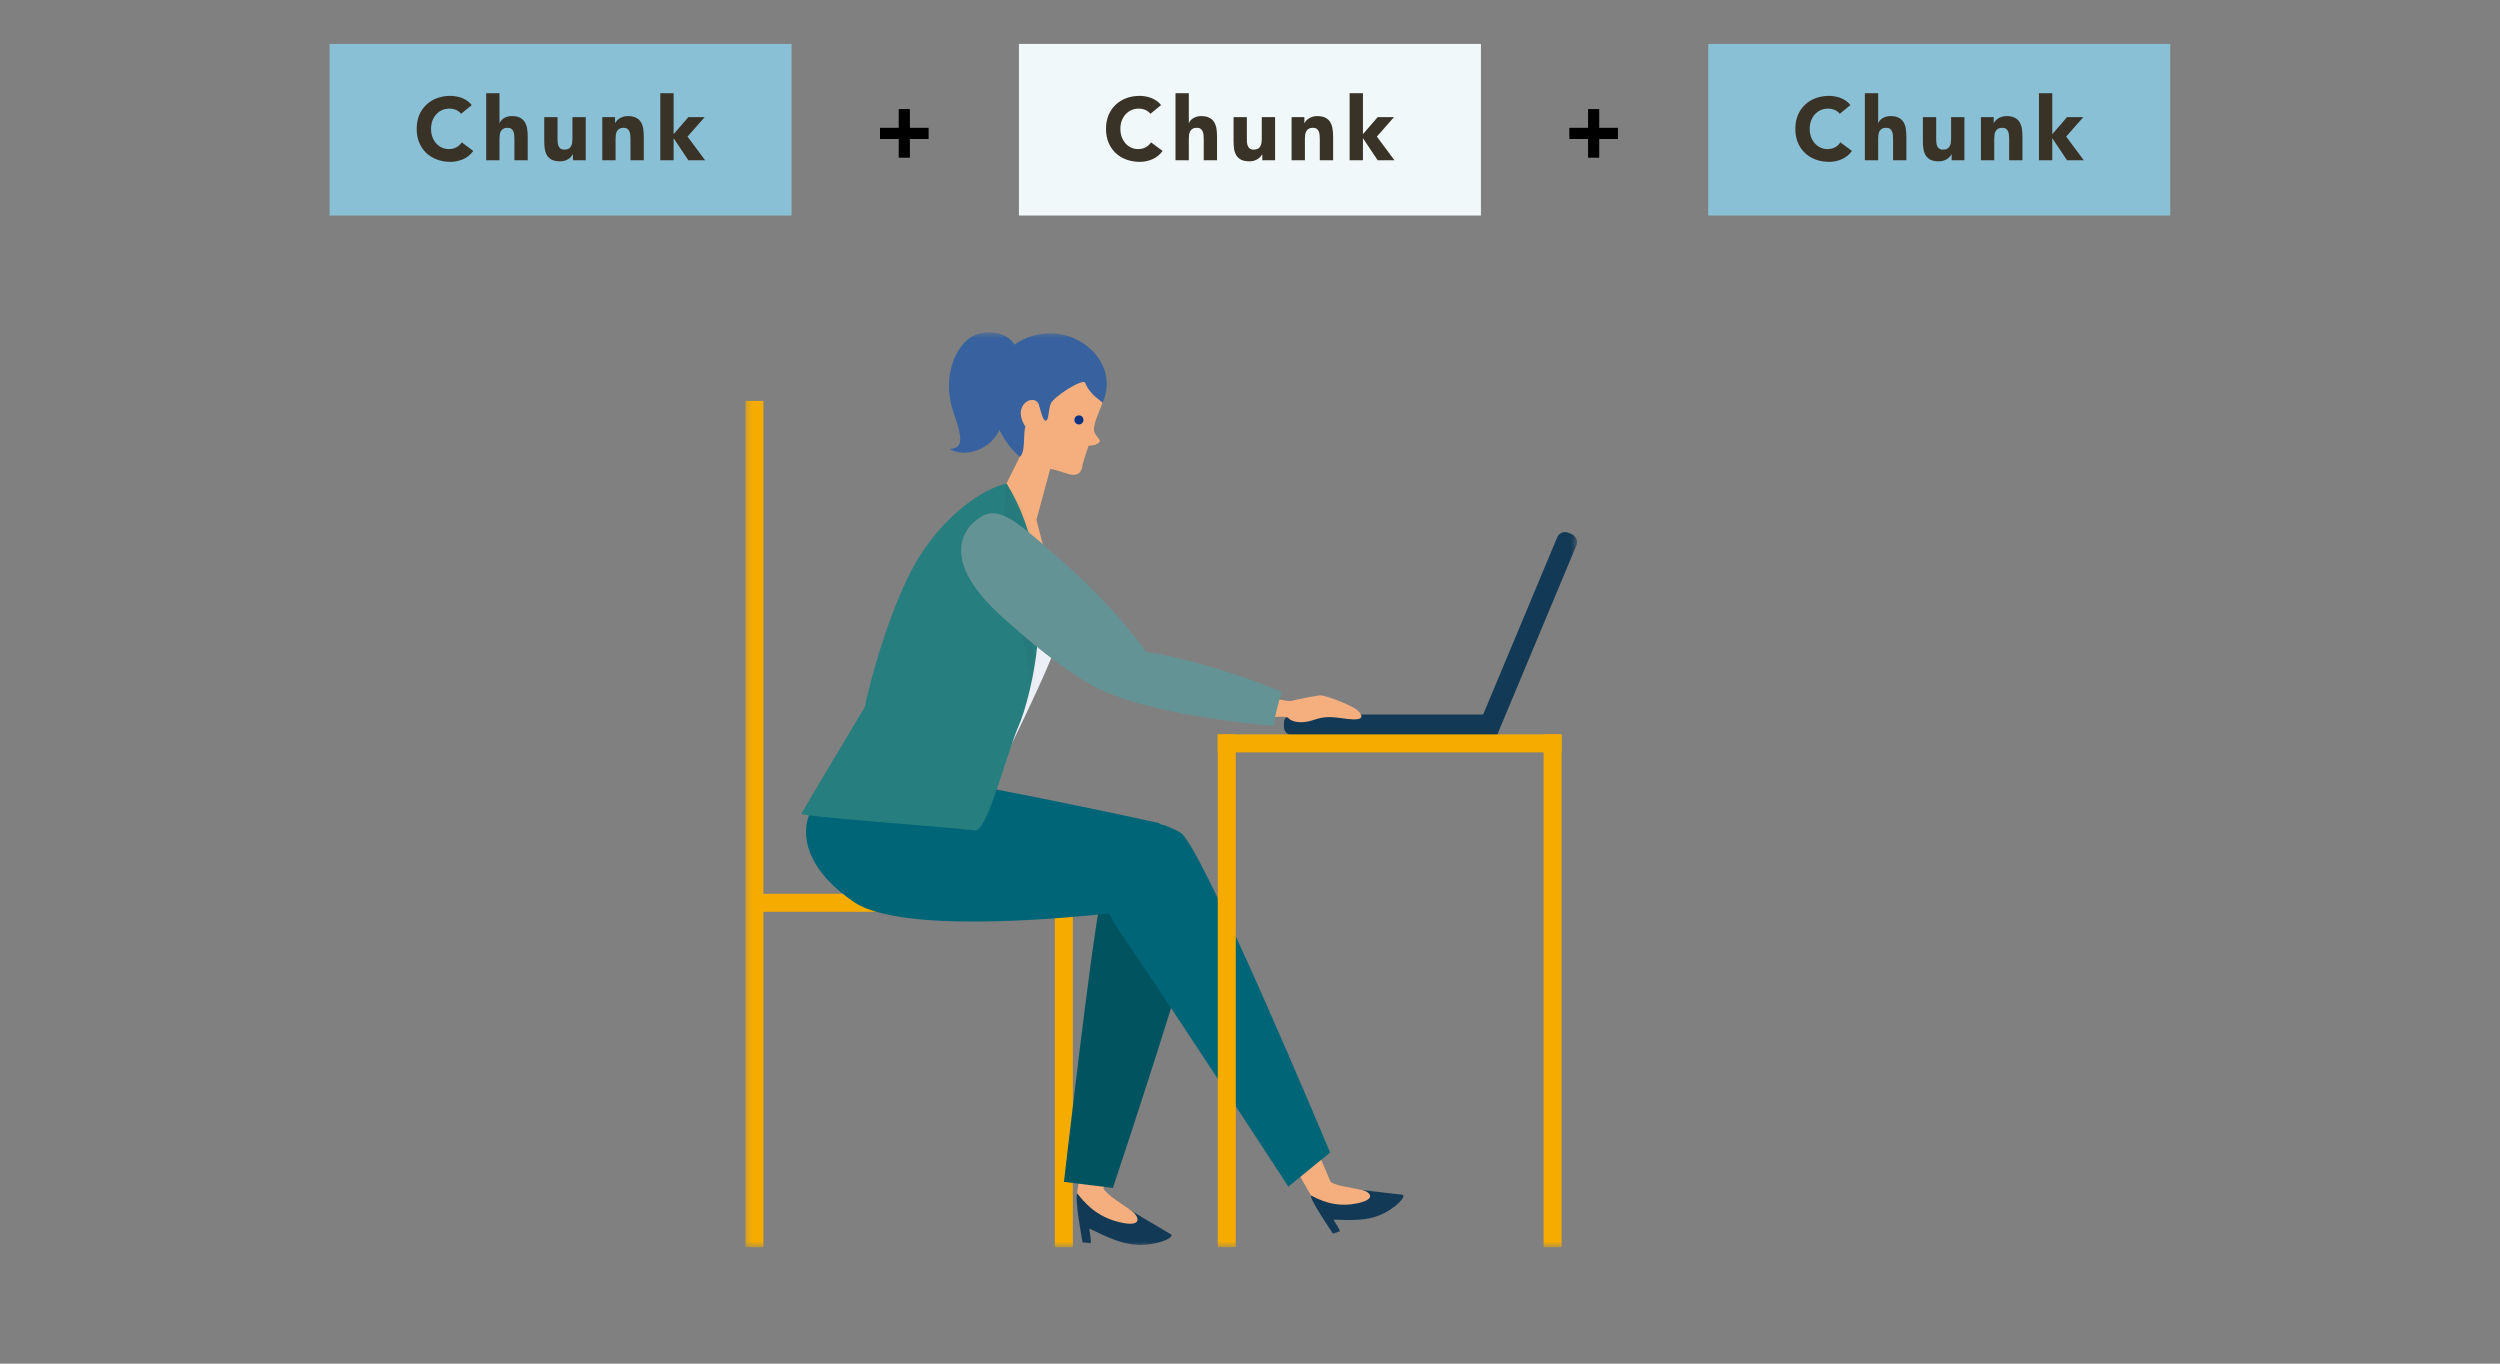 <svg width="440" height="240" viewBox="0 0 440 240" fill="none" xmlns="http://www.w3.org/2000/svg">
<rect x="0" y="0" width="440" height="240" fill="#808080" stroke="none"/>
<g clip-path="url(#clip0_2733_965)">
<g clip-path="url(#clip1_2733_965)">
<path d="M139.321 7.738H58.008V37.94H139.321V7.738Z" fill="#8AC0D6"/>
<path d="M81.158 20.025C80.919 19.733 80.622 19.509 80.268 19.353C79.925 19.197 79.524 19.119 79.066 19.119C78.608 19.119 78.181 19.208 77.786 19.385C77.401 19.561 77.062 19.811 76.771 20.134C76.49 20.446 76.266 20.821 76.1 21.258C75.943 21.695 75.865 22.169 75.865 22.679C75.865 23.2 75.943 23.678 76.1 24.116C76.266 24.542 76.49 24.917 76.771 25.24C77.052 25.552 77.38 25.797 77.755 25.974C78.14 26.151 78.551 26.239 78.988 26.239C79.488 26.239 79.93 26.135 80.315 25.927C80.701 25.719 81.018 25.427 81.268 25.052L83.297 26.567C82.829 27.223 82.236 27.707 81.517 28.019C80.799 28.331 80.06 28.487 79.3 28.487C78.436 28.487 77.64 28.352 76.912 28.081C76.183 27.811 75.553 27.426 75.022 26.926C74.491 26.416 74.075 25.802 73.773 25.084C73.482 24.365 73.336 23.564 73.336 22.679C73.336 21.794 73.482 20.993 73.773 20.274C74.075 19.556 74.491 18.947 75.022 18.448C75.553 17.938 76.183 17.547 76.912 17.277C77.64 17.006 78.436 16.871 79.3 16.871C79.613 16.871 79.935 16.902 80.268 16.964C80.612 17.017 80.945 17.105 81.268 17.23C81.601 17.355 81.918 17.521 82.22 17.73C82.522 17.938 82.793 18.193 83.032 18.495L81.158 20.025ZM87.912 16.402V21.649H87.944C87.996 21.503 88.084 21.357 88.209 21.211C88.334 21.066 88.485 20.936 88.662 20.821C88.839 20.707 89.047 20.613 89.287 20.54C89.526 20.467 89.786 20.431 90.067 20.431C90.66 20.431 91.139 20.524 91.504 20.712C91.868 20.889 92.149 21.139 92.347 21.461C92.555 21.784 92.695 22.164 92.768 22.601C92.841 23.038 92.878 23.512 92.878 24.022V28.206H90.535V24.49C90.535 24.272 90.525 24.048 90.504 23.819C90.494 23.579 90.447 23.361 90.364 23.163C90.291 22.965 90.171 22.804 90.005 22.679C89.849 22.554 89.62 22.492 89.318 22.492C89.016 22.492 88.771 22.549 88.584 22.663C88.397 22.768 88.251 22.913 88.147 23.101C88.053 23.278 87.99 23.48 87.959 23.71C87.928 23.939 87.912 24.178 87.912 24.428V28.206H85.57V16.402H87.912ZM103.092 28.206H100.844V27.176H100.813C100.73 27.322 100.62 27.467 100.485 27.613C100.36 27.759 100.204 27.889 100.017 28.003C99.829 28.118 99.616 28.212 99.376 28.284C99.137 28.357 98.877 28.394 98.596 28.394C98.002 28.394 97.518 28.305 97.144 28.128C96.779 27.941 96.493 27.686 96.285 27.363C96.087 27.041 95.952 26.661 95.879 26.223C95.816 25.786 95.785 25.313 95.785 24.802V20.618H98.127V24.334C98.127 24.553 98.132 24.782 98.143 25.021C98.164 25.25 98.211 25.463 98.283 25.661C98.367 25.859 98.486 26.02 98.642 26.145C98.809 26.27 99.043 26.333 99.345 26.333C99.647 26.333 99.892 26.281 100.079 26.177C100.266 26.062 100.407 25.916 100.501 25.739C100.605 25.552 100.672 25.344 100.704 25.115C100.735 24.886 100.75 24.646 100.75 24.397V20.618H103.092V28.206ZM106 20.618H108.248V21.649H108.28C108.352 21.503 108.457 21.357 108.592 21.211C108.727 21.066 108.889 20.936 109.076 20.821C109.263 20.707 109.477 20.613 109.716 20.54C109.956 20.467 110.216 20.431 110.497 20.431C111.09 20.431 111.569 20.524 111.933 20.712C112.298 20.889 112.579 21.139 112.776 21.461C112.985 21.784 113.125 22.164 113.198 22.601C113.271 23.038 113.307 23.512 113.307 24.022V28.206H110.965V24.49C110.965 24.272 110.955 24.048 110.934 23.819C110.924 23.579 110.877 23.361 110.793 23.163C110.721 22.965 110.601 22.804 110.434 22.679C110.278 22.554 110.049 22.492 109.747 22.492C109.445 22.492 109.201 22.549 109.013 22.663C108.826 22.768 108.68 22.913 108.576 23.101C108.483 23.278 108.42 23.48 108.389 23.71C108.358 23.939 108.342 24.178 108.342 24.428V28.206H106V20.618ZM116.215 16.402H118.557V23.616L121.149 20.618H124.022L121.008 24.038L124.1 28.206H121.149L118.588 24.365H118.557V28.206H116.215V16.402Z" fill="#393327"/>
<path d="M154.879 22.494H158.173V19.199H160.141V22.494H163.435V24.461H160.141V27.756H158.173V24.461H154.879V22.494Z" fill="black"/>
<path d="M260.645 7.738H179.332V37.94H260.645V7.738Z" fill="#F1F8FA"/>
<path d="M202.479 20.025C202.24 19.733 201.943 19.509 201.589 19.353C201.245 19.197 200.845 19.119 200.386 19.119C199.929 19.119 199.502 19.208 199.106 19.385C198.722 19.561 198.383 19.811 198.091 20.134C197.81 20.446 197.587 20.821 197.42 21.258C197.264 21.695 197.186 22.169 197.186 22.679C197.186 23.2 197.264 23.678 197.42 24.116C197.587 24.542 197.81 24.917 198.091 25.24C198.372 25.552 198.7 25.797 199.075 25.974C199.46 26.151 199.871 26.239 200.308 26.239C200.808 26.239 201.251 26.135 201.636 25.927C202.021 25.719 202.338 25.427 202.588 25.052L204.618 26.567C204.149 27.223 203.556 27.707 202.838 28.019C202.12 28.331 201.381 28.487 200.621 28.487C199.757 28.487 198.961 28.352 198.232 28.081C197.504 27.811 196.873 27.426 196.343 26.926C195.812 26.416 195.396 25.802 195.093 25.084C194.803 24.365 194.656 23.564 194.656 22.679C194.656 21.794 194.803 20.993 195.093 20.274C195.396 19.556 195.812 18.947 196.343 18.448C196.873 17.938 197.504 17.547 198.232 17.277C198.961 17.006 199.757 16.871 200.621 16.871C200.933 16.871 201.256 16.902 201.589 16.964C201.932 17.017 202.266 17.105 202.588 17.23C202.922 17.355 203.239 17.521 203.54 17.73C203.843 17.938 204.113 18.193 204.352 18.495L202.479 20.025ZM209.233 16.402V21.649H209.264C209.317 21.503 209.404 21.357 209.529 21.211C209.654 21.066 209.805 20.936 209.982 20.821C210.16 20.707 210.368 20.613 210.607 20.54C210.847 20.467 211.106 20.431 211.387 20.431C211.981 20.431 212.46 20.524 212.824 20.712C213.189 20.889 213.47 21.139 213.667 21.461C213.876 21.784 214.016 22.164 214.089 22.601C214.162 23.038 214.198 23.512 214.198 24.022V28.206H211.856V24.49C211.856 24.272 211.846 24.048 211.825 23.819C211.815 23.579 211.768 23.361 211.684 23.163C211.612 22.965 211.492 22.804 211.325 22.679C211.169 22.554 210.94 22.492 210.638 22.492C210.336 22.492 210.091 22.549 209.904 22.663C209.717 22.768 209.571 22.913 209.467 23.101C209.373 23.278 209.311 23.48 209.279 23.71C209.248 23.939 209.233 24.178 209.233 24.428V28.206H206.891V16.402H209.233ZM224.413 28.206H222.165V27.176H222.134C222.051 27.322 221.941 27.467 221.806 27.613C221.681 27.759 221.525 27.889 221.337 28.003C221.15 28.118 220.936 28.212 220.697 28.284C220.458 28.357 220.197 28.394 219.916 28.394C219.323 28.394 218.839 28.305 218.464 28.128C218.1 27.941 217.813 27.686 217.606 27.363C217.407 27.041 217.273 26.661 217.2 26.223C217.137 25.786 217.106 25.313 217.106 24.802V20.618H219.448V24.334C219.448 24.553 219.453 24.782 219.464 25.021C219.484 25.25 219.531 25.463 219.604 25.661C219.687 25.859 219.807 26.02 219.963 26.145C220.13 26.27 220.364 26.333 220.666 26.333C220.967 26.333 221.212 26.281 221.4 26.177C221.587 26.062 221.728 25.916 221.821 25.739C221.926 25.552 221.993 25.344 222.024 25.115C222.055 24.886 222.071 24.646 222.071 24.397V20.618H224.413V28.206ZM227.32 20.618H229.569V21.649H229.6C229.673 21.503 229.777 21.357 229.912 21.211C230.048 21.066 230.209 20.936 230.396 20.821C230.583 20.707 230.797 20.613 231.036 20.54C231.276 20.467 231.536 20.431 231.817 20.431C232.41 20.431 232.889 20.524 233.253 20.712C233.618 20.889 233.899 21.139 234.097 21.461C234.305 21.784 234.446 22.164 234.518 22.601C234.591 23.038 234.627 23.512 234.627 24.022V28.206H232.285V24.49C232.285 24.272 232.276 24.048 232.254 23.819C232.244 23.579 232.198 23.361 232.114 23.163C232.041 22.965 231.921 22.804 231.755 22.679C231.598 22.554 231.37 22.492 231.068 22.492C230.766 22.492 230.521 22.549 230.334 22.663C230.146 22.768 230.001 22.913 229.896 23.101C229.803 23.278 229.74 23.48 229.709 23.71C229.678 23.939 229.662 24.178 229.662 24.428V28.206H227.32V20.618ZM237.535 16.402H239.878V23.616L242.469 20.618H245.342L242.329 24.038L245.42 28.206H242.469L239.909 24.365H239.878V28.206H237.535V16.402Z" fill="#393327"/>
<path d="M276.203 22.494H279.498V19.199H281.465V22.494H284.759V24.461H281.465V27.756H279.498V24.461H276.203V22.494Z" fill="black"/>
<path d="M381.965 7.738H300.652V37.94H381.965V7.738Z" fill="#8AC0D6"/>
<path d="M323.803 20.025C323.563 19.733 323.266 19.509 322.913 19.353C322.569 19.197 322.168 19.119 321.711 19.119C321.252 19.119 320.826 19.208 320.43 19.385C320.045 19.561 319.706 19.811 319.415 20.134C319.134 20.446 318.91 20.821 318.744 21.258C318.588 21.695 318.51 22.169 318.51 22.679C318.51 23.2 318.588 23.678 318.744 24.116C318.91 24.542 319.134 24.917 319.415 25.24C319.697 25.552 320.024 25.797 320.399 25.974C320.784 26.151 321.195 26.239 321.633 26.239C322.132 26.239 322.574 26.135 322.96 25.927C323.344 25.719 323.662 25.427 323.912 25.052L325.942 26.567C325.474 27.223 324.88 27.707 324.162 28.019C323.444 28.331 322.704 28.487 321.945 28.487C321.08 28.487 320.284 28.352 319.556 28.081C318.827 27.811 318.198 27.426 317.667 26.926C317.136 26.416 316.719 25.802 316.418 25.084C316.126 24.365 315.98 23.564 315.98 22.679C315.98 21.794 316.126 20.993 316.418 20.274C316.719 19.556 317.136 18.947 317.667 18.448C318.198 17.938 318.827 17.547 319.556 17.277C320.284 17.006 321.08 16.871 321.945 16.871C322.257 16.871 322.579 16.902 322.913 16.964C323.256 17.017 323.589 17.105 323.912 17.23C324.245 17.355 324.562 17.521 324.865 17.73C325.166 17.938 325.437 18.193 325.677 18.495L323.803 20.025ZM330.557 16.402V21.649H330.588C330.64 21.503 330.729 21.357 330.854 21.211C330.978 21.066 331.129 20.936 331.306 20.821C331.483 20.707 331.691 20.613 331.931 20.54C332.17 20.467 332.431 20.431 332.712 20.431C333.305 20.431 333.783 20.524 334.148 20.712C334.512 20.889 334.793 21.139 334.991 21.461C335.199 21.784 335.34 22.164 335.413 22.601C335.485 23.038 335.522 23.512 335.522 24.022V28.206H333.18V24.49C333.18 24.272 333.169 24.048 333.149 23.819C333.138 23.579 333.091 23.361 333.008 23.163C332.935 22.965 332.815 22.804 332.649 22.679C332.493 22.554 332.264 22.492 331.962 22.492C331.66 22.492 331.416 22.549 331.228 22.663C331.041 22.768 330.895 22.913 330.791 23.101C330.697 23.278 330.635 23.48 330.604 23.71C330.572 23.939 330.557 24.178 330.557 24.428V28.206H328.215V16.402H330.557ZM345.736 28.206H343.488V27.176H343.457C343.374 27.322 343.264 27.467 343.129 27.613C343.004 27.759 342.848 27.889 342.66 28.003C342.473 28.118 342.26 28.212 342.02 28.284C341.781 28.357 341.521 28.394 341.24 28.394C340.646 28.394 340.162 28.305 339.788 28.128C339.424 27.941 339.138 27.686 338.929 27.363C338.732 27.041 338.596 26.661 338.523 26.223C338.46 25.786 338.429 25.313 338.429 24.802V20.618H340.771V24.334C340.771 24.553 340.777 24.782 340.787 25.021C340.808 25.25 340.855 25.463 340.927 25.661C341.011 25.859 341.13 26.02 341.286 26.145C341.453 26.27 341.688 26.333 341.989 26.333C342.292 26.333 342.536 26.281 342.723 26.177C342.91 26.062 343.051 25.916 343.144 25.739C343.249 25.552 343.316 25.344 343.347 25.115C343.379 24.886 343.394 24.646 343.394 24.397V20.618H345.736V28.206ZM348.644 20.618H350.893V21.649H350.924C350.996 21.503 351.101 21.357 351.236 21.211C351.371 21.066 351.533 20.936 351.72 20.821C351.908 20.707 352.12 20.613 352.36 20.54C352.6 20.467 352.86 20.431 353.141 20.431C353.734 20.431 354.213 20.524 354.578 20.712C354.942 20.889 355.223 21.139 355.421 21.461C355.629 21.784 355.769 22.164 355.842 22.601C355.915 23.038 355.952 23.512 355.952 24.022V28.206H353.61V24.49C353.61 24.272 353.599 24.048 353.578 23.819C353.568 23.579 353.521 23.361 353.438 23.163C353.365 22.965 353.245 22.804 353.079 22.679C352.923 22.554 352.693 22.492 352.392 22.492C352.089 22.492 351.845 22.549 351.658 22.663C351.471 22.768 351.324 22.913 351.221 23.101C351.127 23.278 351.065 23.48 351.033 23.71C351.002 23.939 350.986 24.178 350.986 24.428V28.206H348.644V20.618ZM358.859 16.402H361.201V23.616L363.793 20.618H366.666L363.652 24.038L366.744 28.206H363.793L361.232 24.365H361.201V28.206H358.859V16.402Z" fill="#393327"/>
<mask id="mask0_2733_965" style="mask-type:luminance" maskUnits="userSpaceOnUse" x="131" y="58" width="147" height="162">
<path d="M277.574 58.484H131.195V219.501H277.574V58.484Z" fill="white"/>
</mask>
<g mask="url(#mask0_2733_965)">
<path d="M227.46 125.754H263.519V129.414H227.46C226.631 129.414 225.969 128.739 225.969 127.921V127.246C225.969 126.417 226.643 125.754 227.46 125.754Z" fill="#123955"/>
<path d="M277.446 95.974L263.525 129.285L260.152 127.872L274.074 94.561C274.393 93.796 275.271 93.445 276.024 93.76L276.646 94.021C277.41 94.341 277.761 95.22 277.446 95.974Z" fill="#123955"/>
<path d="M134.366 70.559H131.195V219.515H134.366V70.559Z" fill="#F6AB00"/>
<path d="M188.823 158.582H185.652V219.501H188.823V158.582Z" fill="#F6AB00"/>
<path d="M188.835 160.479V157.305H131.375V160.479H188.835Z" fill="#F6AB00"/>
<path d="M197.921 212.405C201.209 214.395 205.303 216.753 206.072 217.238C206.841 217.724 203.86 219.252 200.133 219.086C196.406 218.909 192.739 216.539 191.709 216.244C192.065 218.233 191.982 218.802 191.982 218.802L190.527 218.672C190.527 218.672 189.047 210.628 189.627 210.059C194.939 211.777 197.921 212.405 197.921 212.405Z" fill="#123955"/>
<path d="M205.843 157.825C205.513 152.565 194.77 154.294 195.87 162.019C196.983 169.756 189.351 208.946 189.612 210.06C190.76 211.505 192.723 213.945 196.581 214.989C201.123 216.22 200.567 214.254 199.325 213.247C198.082 212.24 194.747 210.345 194.191 209.136C198.213 201.956 206.719 171.425 205.843 157.813V157.825Z" fill="#F5AF7E"/>
<path d="M211.001 159.65C211.061 163.536 195.871 209.078 195.871 209.078L187.258 208.011C187.258 208.011 192.167 165.195 193.635 158.917C197.385 142.863 210.825 147.318 211.001 159.65Z" fill="#00535F"/>
<path d="M238.39 209.289C241.809 209.727 246.021 210.154 246.825 210.273C247.629 210.391 245.749 212.737 242.625 213.945C239.503 215.166 235.633 214.562 234.688 214.691C235.693 216.184 235.847 216.694 235.847 216.694L234.605 217.12C234.605 217.12 230.464 211.066 230.735 210.391C235.716 209.858 238.39 209.289 238.39 209.289Z" fill="#123955"/>
<path d="M207.642 150.493C205.454 146.299 197.279 151.643 200.994 157.578C204.721 163.513 230.12 209.576 230.736 210.393C232.203 211.163 234.699 212.443 238.236 211.898C242.412 211.246 241.241 209.848 239.857 209.469C238.473 209.102 235.042 208.759 234.154 207.976C230.937 199.967 213.309 161.346 207.642 150.505V150.493Z" fill="#F5AF7E"/>
<path d="M207.751 146.521C211.489 148.701 234.097 202.842 234.097 202.842L226.75 208.849C226.75 208.849 202.071 171.009 197.872 165.18C187.142 150.3 197.375 140.466 207.738 146.521H207.751Z" fill="#006577"/>
<path d="M184.064 97.95C185.105 102.203 186.417 108.956 186.359 111.716C186.299 114.477 176.527 133.989 176.055 135.056C175.581 136.122 167.276 150.729 167.276 150.729C167.276 150.729 162.272 150.386 159.244 148.348C156.215 146.311 176.102 101.836 176.102 101.836L178.704 97.523L184.064 97.962V97.95Z" fill="#EDEFF6"/>
<path d="M150.277 158.748C161.231 166.129 206.838 159.364 206.838 159.364L204.046 144.863C204.046 144.863 163.16 135.906 155.885 135.93C142.031 135.966 135.453 148.749 150.288 158.748H150.277Z" fill="#006577"/>
<path d="M179.677 80.51C176.566 78.531 169.68 67.016 178.233 60.855C186.787 54.695 197.742 62.668 194.051 70.902C187.011 70.463 179.677 80.51 179.677 80.51Z" fill="#37629F"/>
<path d="M176.646 86.111C177.107 85.128 179.142 81.135 179.438 80.436C180.62 79.643 180.005 75.792 180.502 75.141C177.84 71.136 182.265 69.004 182.88 71.361C183.495 73.719 183.803 74.228 184.181 73.992C184.572 73.766 184.513 72.262 184.915 71.077C185.317 69.892 190.64 66.492 190.996 67.381C191.859 69.573 193.835 70.497 194.048 70.899C193.35 72.807 192.108 75.129 192.699 76.254C193.291 77.392 194.108 77.451 193.102 78.126C192.64 78.434 191.599 78.434 191.599 78.434C191.599 78.434 190.748 80.922 190.594 81.538C190.439 82.154 190.487 84.263 187.719 83.327C185.897 82.711 184.844 82.498 184.844 82.498L182.442 91.371C182.442 91.371 173.912 90.625 176.646 86.111Z" fill="#F5AF7E"/>
<path d="M190.668 74.101C190.561 74.527 190.123 74.788 189.698 74.681C189.271 74.575 189.011 74.136 189.118 73.71C189.224 73.283 189.661 73.023 190.088 73.129C190.513 73.236 190.774 73.674 190.668 74.101Z" fill="#0F3284"/>
<path d="M178.779 61.245C178.033 58.675 173.881 57.679 171.101 59.219C168.048 60.914 165.718 66.671 167.835 72.631C169.799 78.14 169.089 78.768 167.149 79.04C169.953 80.722 175.987 79.324 177.016 72.24C178.045 65.155 178.779 61.257 178.779 61.257V61.245Z" fill="#37629F"/>
<path d="M181.724 88.731C181.724 88.731 184.054 98.043 184.516 99.559C182.445 100.305 178.329 97.344 177.773 95.957C177.216 94.583 177.962 90.579 177.962 90.579L181.724 88.719V88.731Z" fill="#F5AF7E"/>
<path d="M177.179 85.106C173.346 85.828 164.935 90.982 159.811 101.597C154.689 112.213 152.181 124.486 152.181 124.486C152.181 124.486 141.238 142.742 141.025 143.228C140.812 143.714 166.555 145.526 171.63 146.155C173.736 146.415 177.179 132.542 179.261 127.815C181.343 123.1 187.282 101.538 177.179 85.117V85.106Z" fill="#277E7F"/>
<g opacity="0.2">
<mask id="mask1_2733_965" style="mask-type:alpha" maskUnits="userSpaceOnUse" x="141" y="85" width="42" height="62">
<g opacity="0.2">
<path d="M177.179 85.106C173.346 85.828 164.935 90.982 159.811 101.597C154.689 112.213 152.181 124.486 152.181 124.486C152.181 124.486 141.238 142.742 141.025 143.228C140.812 143.714 166.555 145.526 171.63 146.155C173.736 146.415 177.179 132.542 179.261 127.815C181.343 123.1 187.282 101.538 177.179 85.117V85.106Z" fill="#277E7F"/>
</g>
</mask>
<g mask="url(#mask1_2733_965)">
<g style="mix-blend-mode:multiply">
<path d="M177.178 85.106L175.793 97.095L179.934 98.931L178.301 105.009C178.301 105.009 183.247 122.721 181.732 134.046C180.206 145.372 190.641 106.514 190.641 106.514L177.178 85.106Z" fill="#231815"/>
</g>
</g>
</g>
<path d="M222.597 122.541C222.597 122.541 226.631 123.525 227.246 123.37C227.862 123.204 231.647 122.387 232.475 122.387C233.303 122.387 238.071 124.164 239.018 125.101C239.964 126.048 239.999 126.865 237.29 126.546C234.581 126.214 233.422 125.929 231.198 126.712C228.973 127.493 227.246 126.996 226.749 126.38C226.252 125.763 221.484 126.546 221.484 126.546L222.597 122.553V122.541Z" fill="#F5AF7E"/>
<path d="M204.107 120.59C205.61 118.043 195.246 106.089 187.887 99.62C180.528 93.152 176.909 89.609 173.797 90.451C171.561 91.055 162.901 96.943 177.193 109.312C180.955 112.569 199.032 129.215 204.119 120.59H204.107Z" fill="#649395"/>
<path d="M191.494 116.24C195.563 110.482 221.496 119.829 225.59 121.808C225.022 123.585 224.264 126.203 224.253 127.731C216.61 127.245 186.395 123.443 191.494 116.24Z" fill="#649395"/>
<path d="M217.499 129.25H214.328V219.502H217.499V129.25Z" fill="#F6AB00"/>
<path d="M274.842 129.25H271.672V219.502H274.842V129.25Z" fill="#F6AB00"/>
<path d="M274.83 132.424V129.25H214.316V132.424H274.83Z" fill="#F6AB00"/>
</g>
</g>
</g>
<defs>
<clipPath id="clip0_2733_965">
<rect width="324" height="221.52" fill="white" transform="translate(58 7.738)"/>
</clipPath>
<clipPath id="clip1_2733_965">
<rect width="323.985" height="221.52" fill="white" transform="translate(58.008 7.738)"/>
</clipPath>
</defs>
</svg>
